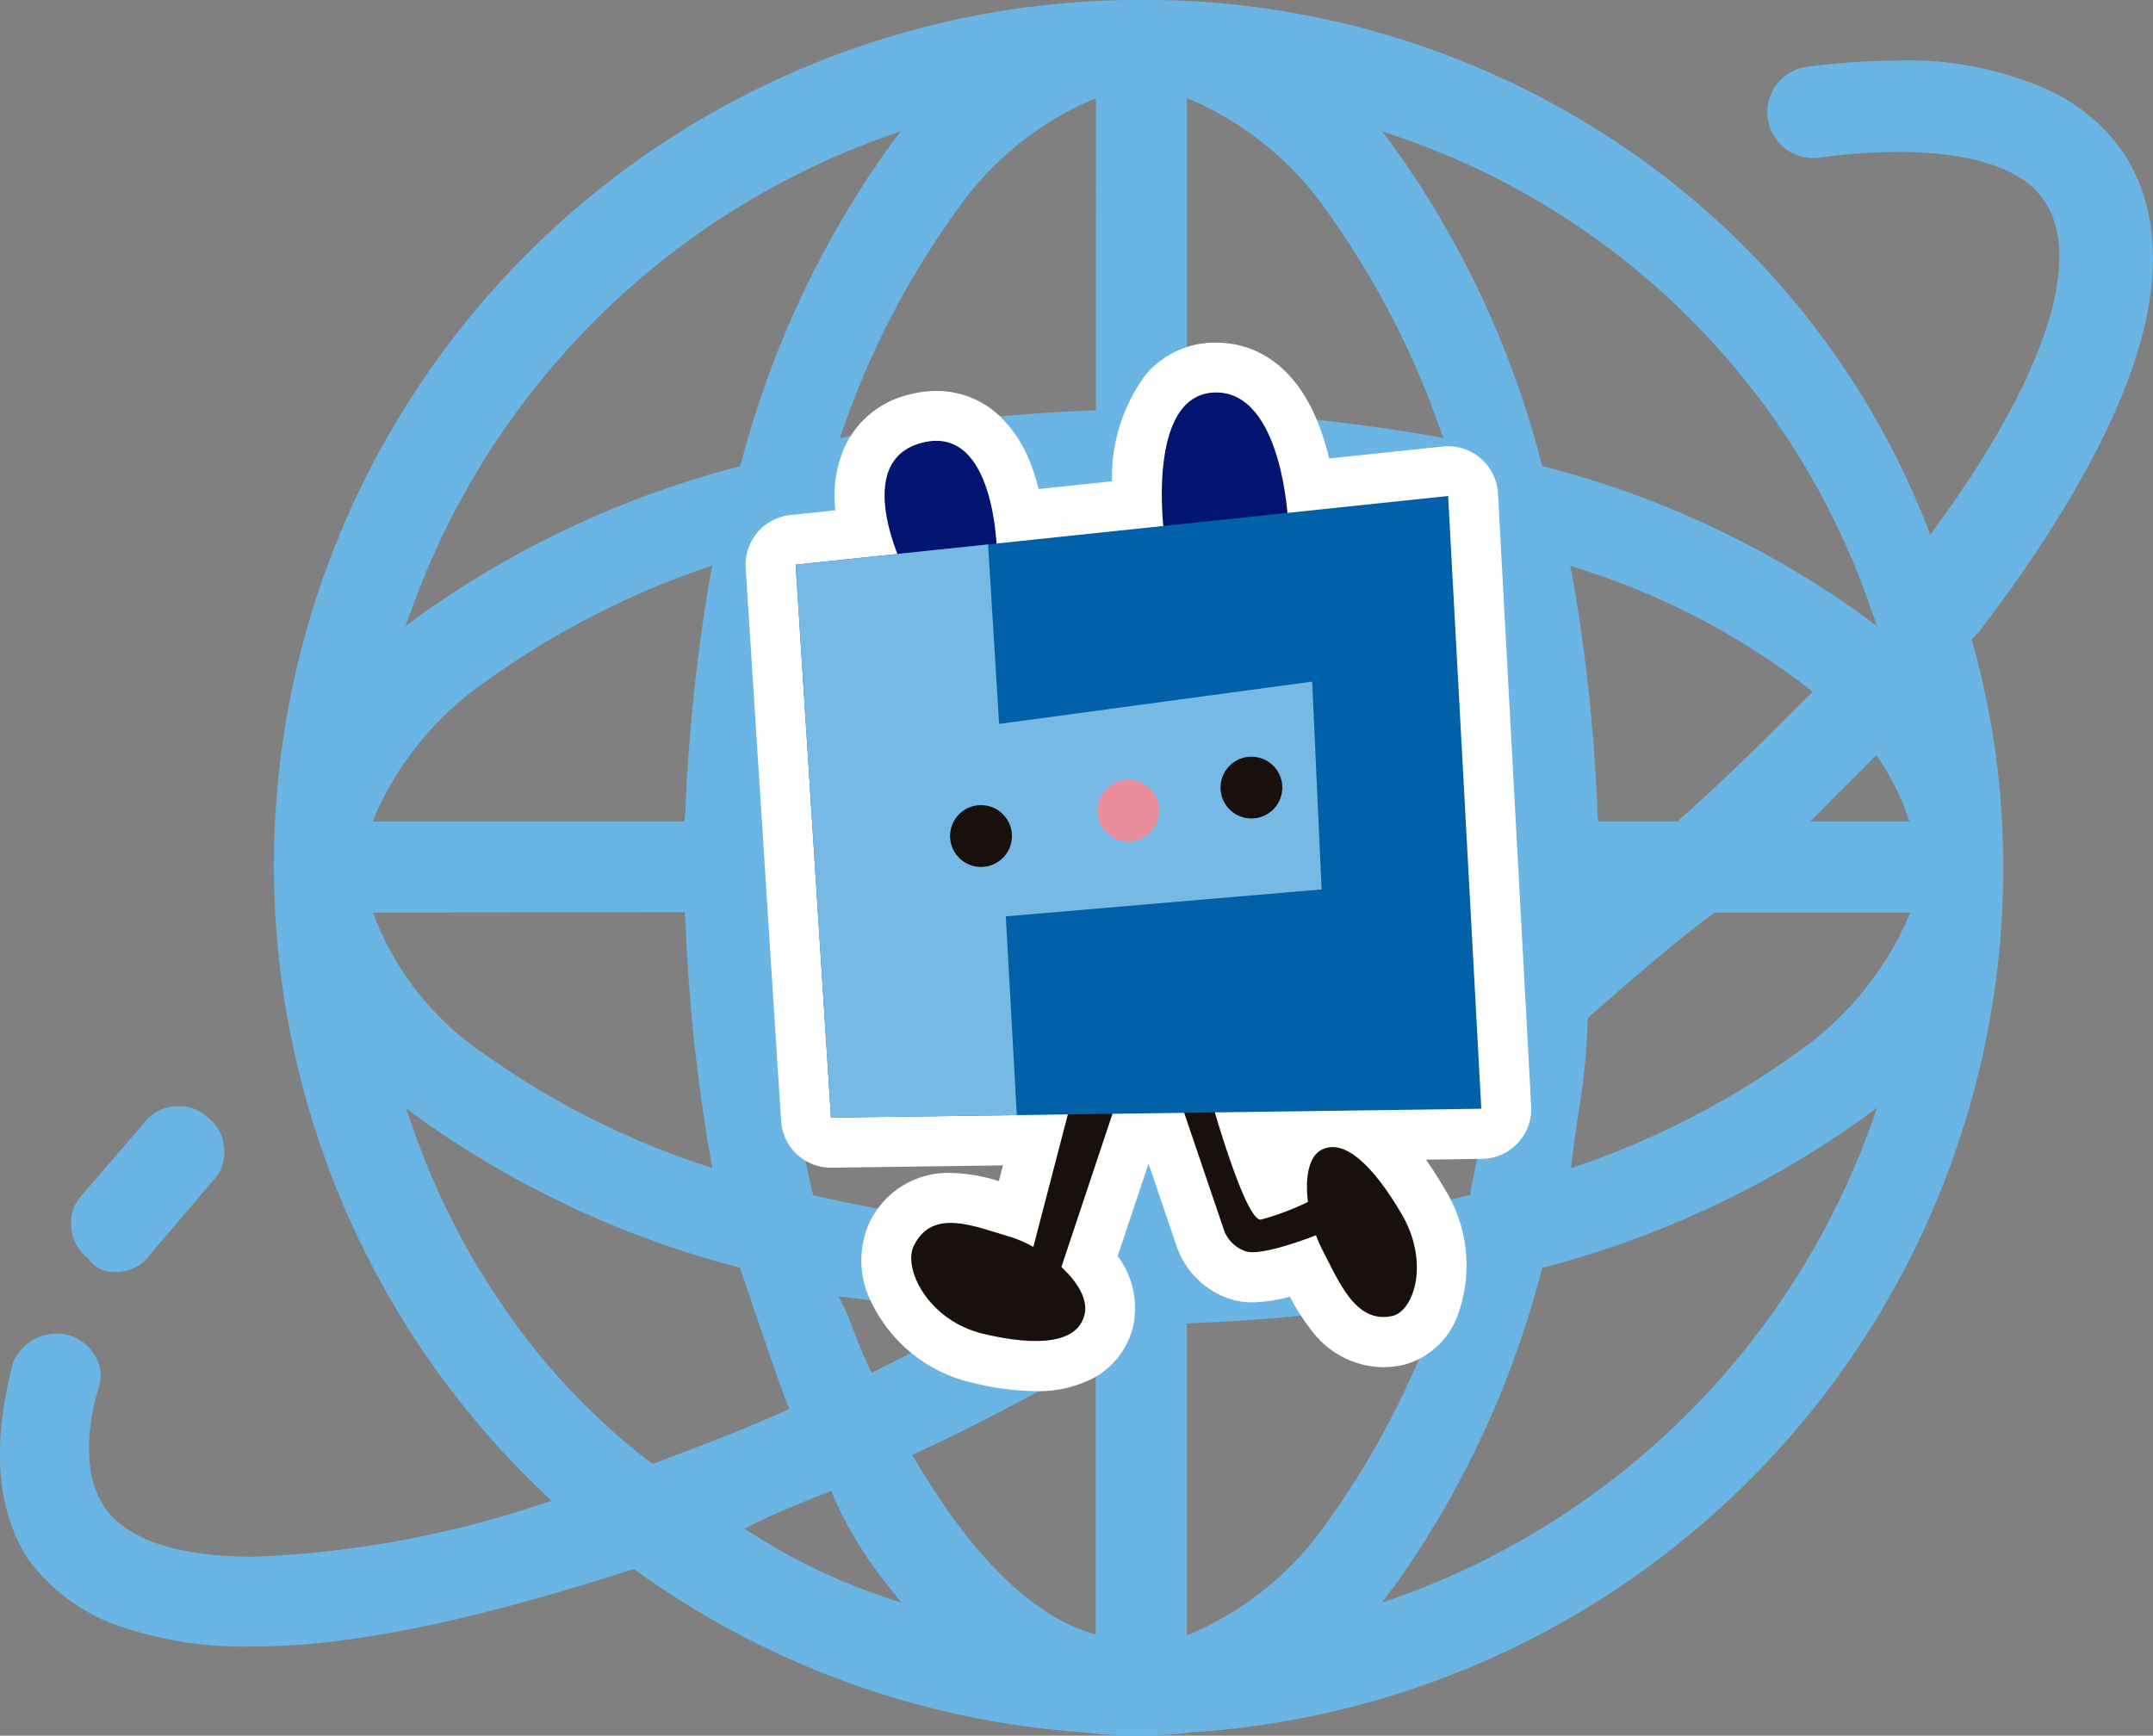 <svg xmlns="http://www.w3.org/2000/svg" xmlns:xlink="http://www.w3.org/1999/xlink" width="86.158" height="69.467" viewBox="0 0 86.158 69.467">
  <rect x="0" y="0" width="86.158" height="69.467" fill="#808080" stroke="none"/>
  <defs>
    <clipPath id="clip-path">
      <rect id="長方形_108630" data-name="長方形 108630" width="27.439" height="37.963" fill="none"/>
    </clipPath>
  </defs>
  <g id="グループ_41090" data-name="グループ 41090" transform="translate(10248.561 17074.68)">
    <g id="icon" transform="translate(-11280.344 -20908.939)">
      <path id="パス_962020" data-name="パス 962020" d="M21576.98,17858.744l-.219-.02a34.682,34.682,0,0,1-17.785-6.459l-.1-.064-.109.029c-6.488,2.094-11.3,3.068-15.137,3.068a15.328,15.328,0,0,1-5.391-.832,7.554,7.554,0,0,1-3.664-2.758c-1.2-2-1.375-4.422-.578-7.621v-.016a1.841,1.841,0,0,1,1.832-1.289,1.72,1.72,0,0,1,.359.035,1.77,1.77,0,0,1,1.156.9,1.463,1.463,0,0,1,.113,1.246l-.008.025c-.332,1.139-.734,3.266.234,4.709.879,1.316,2.938,2.008,5.969,2.008a41.015,41.015,0,0,0,11.555-2.117l.375-.121-.281-.273a34.64,34.64,0,0,1,23.875-59.795,34.131,34.131,0,0,1,19.242,5.834,32.768,32.768,0,0,1,12.188,15.17l.152.4.25-.344c4.316-5.918,5.891-10.656,4.328-12.992-.8-1.277-2.875-1.984-5.828-1.984a23.47,23.47,0,0,0-3.219.232,1.835,1.835,0,1,1-.355-3.652,28.3,28.3,0,0,1,3.477-.238,13.812,13.812,0,0,1,6.125,1.2,7.544,7.544,0,0,1,2.914,2.43c1.379,2.074,1.59,4.75.629,7.947s-3.1,7-6.371,11.291l-.293.3.039.127a33.441,33.441,0,0,1,1.227,8.98,34.686,34.686,0,0,1-32.254,34.617l-.223.014A17.01,17.01,0,0,1,21576.98,17858.744Zm14.285-17.48-.406.076a73.2,73.2,0,0,1-9.547,1.014h-.039l-.051.006-.215.01v12.477l.313-.125a12.765,12.765,0,0,0,5.4-4.537,33.635,33.635,0,0,0,4.406-8.539l.141-.381Zm-13.9,2.58h0l-.371.2c-1.965,1.072-4.406,2.408-6.742,3.477l-.234.109.137.221c2.227,3.777,4.551,6.092,6.91,6.875l.3.1Zm31.266-10.117-.617.465a38.766,38.766,0,0,1-12.656,5.918l-.125.037-.039.125a38.088,38.088,0,0,1-5.918,12.664l-.469.615.73-.26a31.4,31.4,0,0,0,18.84-18.836Zm-41.855,15.344-.473.186c-.848.342-1.836.742-2.625,1.139l-.375.188.355.219a23.669,23.669,0,0,0,5.176,2.49l.754.254-.488-.619a15.8,15.8,0,0,1-2.238-3.652Zm-17.023-15.328.25.7a29.828,29.828,0,0,0,3.828,7.506,27.015,27.015,0,0,0,5.7,5.971l.1.07.422-.158c1.5-.564,3.1-1.172,4.844-1.945l.2-.092-.078-.205c-.562-1.5-1.152-3.268-1.629-4.682l-.09-.256-.176-.514-.113-.031a38.664,38.664,0,0,1-12.66-5.918Zm17.324,7.545h0l.191.383c.156.32.285.652.4.963.016.035.031.074.047.107s.027.076.043.109a12.486,12.486,0,0,0,.531,1.281l.113.209.2-.1c1.441-.725,2.617-1.312,3.7-1.846l.7-.34-.773-.1-.586-.076-.285-.033-.113-.02c-.266-.033-.516-.066-.77-.094-1-.143-1.914-.26-2.973-.395Zm-2.52-15.365h0l.008.24a58.064,58.064,0,0,0,1.457,10.934l.039.137.133.031a57.55,57.55,0,0,0,10.93,1.445l.242.016v-12.8Zm28.52,7.537h0l-.461.307c-.867.586-1.777,1.236-2.707,1.91s-1.895,1.369-2.844,1.994l.164.422.168-.021a38.981,38.981,0,0,0,4.8-.807l.145-.031.023-.154.066-.342c.09-.453.18-.883.254-1.281l.051-.227c.016-.123.047-.252.07-.373l.027-.148c.051-.232.1-.463.141-.7Zm-12.066-7.537h0v11.322l.348-.211c.492-.293,1-.645,1.484-.98l.012-.006.051-.039c.523-.367,1.035-.721,1.543-1.025l.012-.006c2.938-1.963,5.984-4.182,9.043-6.588l.09-.064v-.117a7.52,7.52,0,0,1,.1-1,7.754,7.754,0,0,0,.1-1.055v-.234Zm-32.566,0h0l.109.3a11.737,11.737,0,0,0,4.4,5.4,32.862,32.862,0,0,0,8.688,4.4l.387.137-.082-.4a72.663,72.663,0,0,1-1-9.418v-.012l-.035-.418Zm53.684,0h0l-.062.045c-1.6,1.191-3.187,2.582-4.723,3.92l-.047.039-.176.162-.074.064v.109a25.723,25.723,0,0,1-.344,3.535l0,.025-.02.109c-.09.563-.187,1.219-.258,1.857l-.035.369.352-.125a33.662,33.662,0,0,0,8.539-4.4,12.891,12.891,0,0,0,4.543-5.391l.129-.316Zm6.473-6.3-.2.2c-.363.373-.816.816-1.25,1.252l-.02.018c-.27.273-.547.547-.785.793l-.4.393h3.977l-.105-.307a9.462,9.462,0,0,0-1.062-2.109Zm-12.254-7.584h0l.082.391a70.149,70.149,0,0,1,1.016,9.629l.02.221h3.184l.063-.064c1.867-1.656,3.535-3.326,5.152-4.941l.184-.184-.2-.166a29.4,29.4,0,0,0-9.129-4.76l-.375-.125Zm-15.336-2.564h0v12.8h12.8l-.016-.246a58.353,58.353,0,0,0-1.43-10.936l-.035-.139-.133-.029a56.463,56.463,0,0,0-10.945-1.441l-.242-.014Zm-3.645,0h0l-.242.014a56.2,56.2,0,0,0-10.93,1.441l-.133.031-.039.137a57.906,57.906,0,0,0-1.457,10.936l-.008.246h12.809v-12.8Zm-15.34,2.549h0l-.387.141a33.8,33.8,0,0,0-8.535,4.406,12.889,12.889,0,0,0-4.551,5.389l-.117.32h12.469l.035-.406a73.9,73.9,0,0,1,1-9.443Zm7.535-17.375-.727.262a31.387,31.387,0,0,0-18.832,18.836l-.266.725.617-.463a38.736,38.736,0,0,1,12.66-5.918l.125-.033.035-.123a38.584,38.584,0,0,1,5.926-12.666Zm19.254,0,.461.615a37.821,37.821,0,0,1,5.918,12.666l.039.123.125.033a38.111,38.111,0,0,1,12.656,5.918l.617.459-.254-.721a30.373,30.373,0,0,0-18.848-18.842Zm-7.8-1.311h0v12.479l.23.014h.012a75.143,75.143,0,0,1,9.609,1.025l.406.078-.141-.389a34.1,34.1,0,0,0-4.406-8.533,12.865,12.865,0,0,0-5.4-4.549l-.312-.125Zm-3.645,0h0l-.312.125a12.826,12.826,0,0,0-5.391,4.549,33.453,33.453,0,0,0-4.406,8.533l-.141.389.4-.078a74.846,74.846,0,0,1,9.609-1.025h.008l.23-.014Zm-39.277,46.971a1.233,1.233,0,0,1-1.02-.492l-.023-.049-.047-.035a1.717,1.717,0,0,1-.641-1.238,1.626,1.626,0,0,1,.457-1.291l2.484-2.887,0-.01a1.714,1.714,0,0,1,1.371-.631,1.618,1.618,0,0,1,1.156.449l.023.02a1.686,1.686,0,0,1,.633,1.244,1.613,1.613,0,0,1-.461,1.281l-2.465,2.891-.02.02A1.643,1.643,0,0,1,21538.086,17840.311Z" transform="translate(-20501.732 -13955.143)" fill="#6ab5e4"/>
    </g>
    <g id="グループ_41084" data-name="グループ 41084" transform="translate(652.279 -212.297)">
      <path id="パス_962032" data-name="パス 962032" d="M21.043,30.306c-.531.271-.664,1.147-.548,2.087a7.918,7.918,0,0,1-1.878.706c-.5.044-1.46-3.009-1.841-4.287l10.663-.145L26.111,4.147l-6.429.675c-.1-1.157-.618-4.893-2.917-4.82C14.421.077,14.6,4.075,14.711,5.345l-6.673.7C7.964,4.893,7.536,1.4,5.092,2c-2.259.554-1.486,3.261-1.02,4.459L0,6.89,1.414,29.021l7.436-.1v0l2.044-.028-1.381,5.3a4.763,4.763,0,0,0-.947-.408c-1.419-.424-3.1-1.161-3.838.369-.443.912.579,3,2.79,3.523s3.785.368,4.048-.789A2.214,2.214,0,0,0,10.634,35l2.043-6.134,2.87-.039,1.594,4.694a1.4,1.4,0,0,0,.845.84c.542.208,2.182-.38,2.831-.63a4.836,4.836,0,0,0,.251.575c.678,1.3,1.335,2.972,2.8,2.655.878-.193,1.523-2.142.382-4.088s-2.29-3.031-3.2-2.569" transform="translate(-10869 -16846.67)" fill="#fff"/>
      <path id="パス_962032_-_アウトライン" data-name="パス 962032 - アウトライン" d="M9.6,39.964a11.18,11.18,0,0,1-2.549-.343,5.936,5.936,0,0,1-3.99-3.153,3.7,3.7,0,0,1-.135-3.188,3.479,3.479,0,0,1,3.281-2.05,6.852,6.852,0,0,1,1.924.327l.164-.629-6.855.092A2,2,0,0,1-.582,29.149L-2,7.018A2,2,0,0,1-.209,4.9l1.8-.189a4.807,4.807,0,0,1,.446-2.693A3.814,3.814,0,0,1,4.616.061,4.256,4.256,0,0,1,5.63-.066,3.661,3.661,0,0,1,8.218.989,5.188,5.188,0,0,1,9.412,2.868a8.324,8.324,0,0,1,.311.99l2.937-.308a6.869,6.869,0,0,1,1.374-4.3A3.637,3.637,0,0,1,16.7-2l.13,0c1.048,0,2.972.422,4.088,3.246a10.327,10.327,0,0,1,.43,1.389L25.9,2.158a2,2,0,0,1,2.206,1.881l1.328,24.52a2,2,0,0,1-1.97,2.108l-2.243.031q.377.528.751,1.17A5.8,5.8,0,0,1,26.466,37a3.174,3.174,0,0,1-2.171,1.92H24.29a3.736,3.736,0,0,1-.775.085,3.625,3.625,0,0,1-2.862-1.461,8.192,8.192,0,0,1-.873-1.364,6.139,6.139,0,0,1-1.493.229,2.792,2.792,0,0,1-1.017-.176l-.006,0a3.4,3.4,0,0,1-2.029-2.1l-1.113-3.277-1.234,3.7a3.488,3.488,0,0,1,.626,2.772,3.2,3.2,0,0,1-1.661,2.144A4.813,4.813,0,0,1,9.6,39.964ZM7.459,35.535a2.181,2.181,0,0,0,.522.2l.251.057A2.14,2.14,0,0,0,8,35.7l-.006,0c-.163-.049-.326-.1-.483-.15Zm3.435-8.643a2,2,0,0,1,.868.2,2,2,0,0,1,.89-.222l2.87-.039a2,2,0,0,1,.616.088,2,2,0,0,1,.613-.105l8.58-.117-1.1-20.339-4.336.456A2,2,0,0,1,17.691,5,6.57,6.57,0,0,0,16.91,2.14a4.27,4.27,0,0,0-.218,1.08A11.154,11.154,0,0,0,16.7,5.164,2,2,0,0,1,14.92,7.334l-6.673.7A2,2,0,0,1,6.071,6.408a2,2,0,0,1-1.79,2.043l-2.163.227L3.288,27l5.454-.073.08,0,2.044-.028ZM5.558,4.033a4.535,4.535,0,0,0,.378,1.7,2,2,0,0,1,.1.347A5.564,5.564,0,0,0,5.558,4.033Z" transform="translate(-10869 -16846.67)" fill="#fff"/>
      <path id="パス_962021" data-name="パス 962021" d="M100.158,302.732l-1.631,6.262,1.209.372L102,302.574Z" transform="translate(-10958.223 -17120.676)" fill="#17100d"/>
      <g id="グループ_41076" data-name="グループ 41076" transform="translate(-10869 -16846.674)">
        <g id="グループ_41075" data-name="グループ 41075" clip-path="url(#clip-path)">
          <path id="パス_962022" data-name="パス 962022" d="M163.156,299.408l1.734,5.108a1.4,1.4,0,0,0,.845.84c.682.262,3.1-.737,3.1-.737l-.21-1.423a10.56,10.56,0,0,1-2.261.9c-.63.055-2-4.839-2-4.839Z" transform="translate(-147.749 -270.994)" fill="#17100d"/>
          <path id="パス_962023" data-name="パス 962023" d="M49.086,352.808c-.443.913.579,3,2.79,3.523s3.785.368,4.048-.789-1.577-2.683-3-3.1-3.1-1.161-3.838.369" transform="translate(-44.359 -318.656)" fill="#17100d"/>
          <path id="パス_962024" data-name="パス 962024" d="M220.034,326.563c.878-.193,1.522-2.142.382-4.088s-2.29-3.031-3.2-2.569-.653,2.7.026,4,1.335,2.972,2.8,2.655" transform="translate(-196.168 -289.6)" fill="#17100d"/>
          <path id="パス_962025" data-name="パス 962025" d="M155.278,5.727l4.954-.568S160.01-.085,157.291,0c-2.788.09-2.013,5.726-2.013,5.726" transform="translate(-140.526 0)" fill="#001470"/>
          <path id="パス_962026" data-name="パス 962026" d="M42.174,24.943l-3.735.629s-2.147-4.315.773-5.032,2.962,4.4,2.962,4.4" transform="translate(-34.12 -18.538)" fill="#001470"/>
          <path id="パス_962027" data-name="パス 962027" d="M0,46.648,1.414,68.779l26.025-.355L26.111,43.9Z" transform="translate(0 -39.759)" fill="#0061a8"/>
          <path id="パス_962028" data-name="パス 962028" d="M0,65.209,1.414,87.34l7.436-.1L8.41,79.285l12.638-1.078L20.67,69.89,8.142,71.583,7.7,64.4Z" transform="translate(0 -58.32)" fill="#76b9e5"/>
          <path id="パス_962029" data-name="パス 962029" d="M67.846,175.675a1.237,1.237,0,1,1-1.588-.732,1.238,1.238,0,0,1,1.588.732" transform="translate(-59.268 -158.353)" fill="#17100d"/>
          <path id="パス_962030" data-name="パス 962030" d="M182.451,155.146a1.236,1.236,0,1,1-1.588-.735,1.238,1.238,0,0,1,1.588.735" transform="translate(-163.051 -139.76)" fill="#17100d"/>
          <path id="パス_962031" data-name="パス 962031" d="M130.284,164.89a1.236,1.236,0,1,1-1.584-.734,1.236,1.236,0,0,1,1.584.734" transform="translate(-115.812 -148.586)" fill="#e88c9b"/>
        </g>
      </g>
    </g>
  </g>
</svg>
